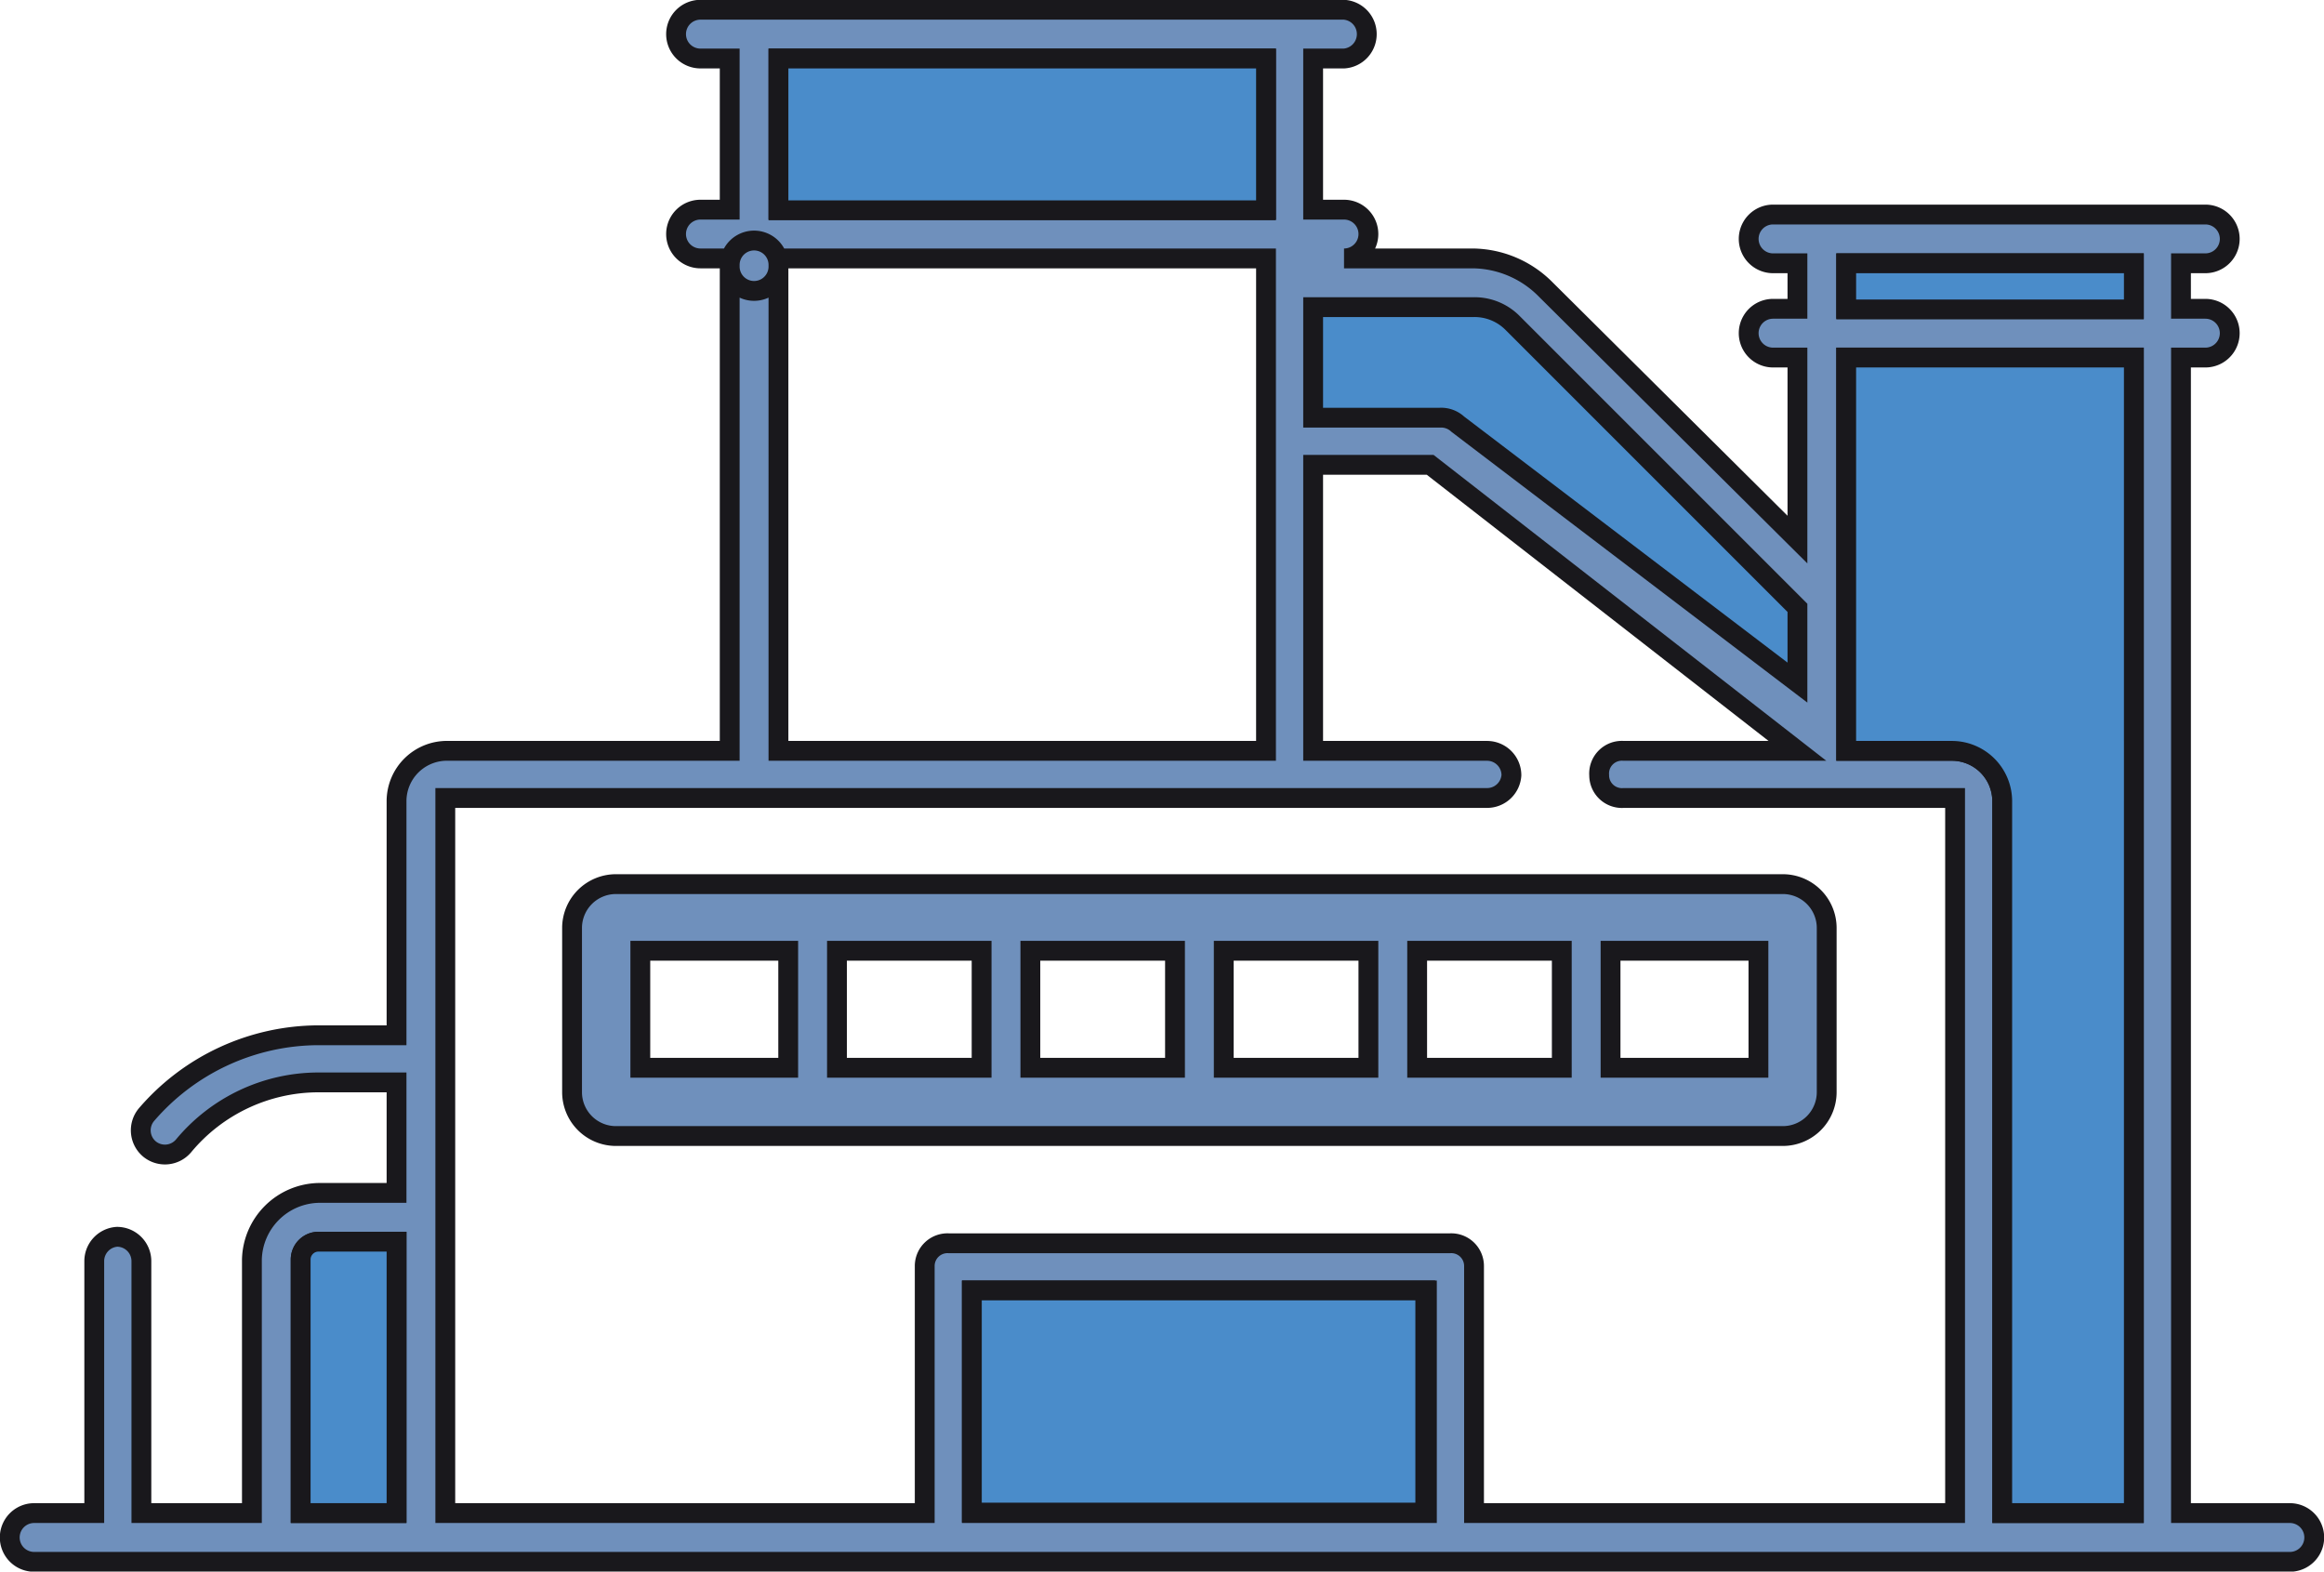 <svg xmlns="http://www.w3.org/2000/svg" width="143" height="96.7" viewBox="0 0 143 96.7"><defs><style>.cls-1{fill:#6f90bc;}.cls-1,.cls-2{stroke:#19181c;stroke-miterlimit:10;stroke-width:1.22px;}.cls-2{fill:#4a8cca;}</style></defs><g id="Layer_2" data-name="Layer 2"><g id="Layer_1-2" data-name="Layer 1"><path class="cls-1" d="M2.1,93.1a1.5,1.5,0,1,0,0,3H140.9a1.5,1.5,0,0,0,0-3h-6.7V22h1.5a1.5,1.5,0,0,0,0-3h-1.5V16.2h1.5a1.5,1.5,0,0,0,0-3H109.1a1.5,1.5,0,0,0,0,3h1.5V19h-1.5a1.5,1.5,0,0,0,0,3h1.5V33.2L95.1,17.8a6.4,6.4,0,0,0-4.5-1.9H82.7a1.5,1.5,0,0,0,0-3H80.8V3.6h1.9a1.5,1.5,0,0,0,1.4-1.5A1.5,1.5,0,0,0,82.7.6H43.1a1.5,1.5,0,0,0-1.5,1.5,1.5,1.5,0,0,0,1.5,1.5h1.8v9.3H43.1a1.5,1.5,0,0,0,0,3h1.8v.5a1.5,1.5,0,0,0,3,0v-.5h30V46.2h-30V16.3a1.5,1.5,0,0,0-3,0V46.2H27.6a3.1,3.1,0,0,0-3.2,3.1V63.7H19.6A14,14,0,0,0,9,68.6a1.5,1.5,0,0,0,.2,2.1,1.5,1.5,0,0,0,2.1-.2,10.8,10.8,0,0,1,8.3-3.9h4.8v6.8H19.6a4.2,4.2,0,0,0-4.1,4.1V93.1H8.7V77.6a1.5,1.5,0,0,0-1.5-1.5,1.5,1.5,0,0,0-1.4,1.5V93.1Zm129.2,0h-8.1V49.3a3.1,3.1,0,0,0-3.1-3.1h-6.5V22h17.7Zm-11,0H90.7V77.9a1.4,1.4,0,0,0-1.5-1.4H58.4a1.4,1.4,0,0,0-1.5,1.4V93.1H27.4v-44H91.5A1.5,1.5,0,0,0,93,47.7a1.5,1.5,0,0,0-1.5-1.5H80.8V28.6H88l22.6,17.6H99.9a1.4,1.4,0,0,0-1.5,1.5,1.4,1.4,0,0,0,1.5,1.4h20.4Zm-32.5,0h-28V79.4h28Zm-63.4,0H18.5V77.5a1.1,1.1,0,0,1,1.1-1.1h4.8ZM131.3,19H113.6V16.2h17.7ZM77.9,12.9h-30V3.6h30Z"/><path class="cls-2" d="M110.6,42,89.7,26.1a1.5,1.5,0,0,0-1.1-.4H80.8V18.9h9.8a3.3,3.3,0,0,1,2.5,1l17.5,17.5Z"/><path class="cls-2" d="M131.3,93.1h-8.1V49.3a3.1,3.1,0,0,0-3.1-3.1h-6.5V22h17.7Z"/><path class="cls-1" d="M109.7,54.4H37.9a2.7,2.7,0,0,0-2.7,2.7V67.2a2.7,2.7,0,0,0,2.7,2.7h71.8a2.7,2.7,0,0,0,2.7-2.7V57.1A2.7,2.7,0,0,0,109.7,54.4ZM48.5,65.7H39.4V58.5h9.1Zm11.9,0H51.5V58.5h8.9Zm11.9,0H63.4V58.5h8.9Zm11.9,0H75.3V58.5h8.9Zm11.9,0H87.2V58.5h8.9Zm12.1,0H99.1V58.5h9.1Z"/><rect class="cls-2" x="59.8" y="79.4" width="27.9" height="13.67"/><path class="cls-2" d="M24.4,93.1H18.5V77.5a1.1,1.1,0,0,1,1.1-1.1h4.8Z"/><rect class="cls-2" x="113.6" y="16.2" width="17.7" height="2.84"/><rect class="cls-2" x="47.9" y="3.6" width="30" height="9.34"/></g></g></svg>